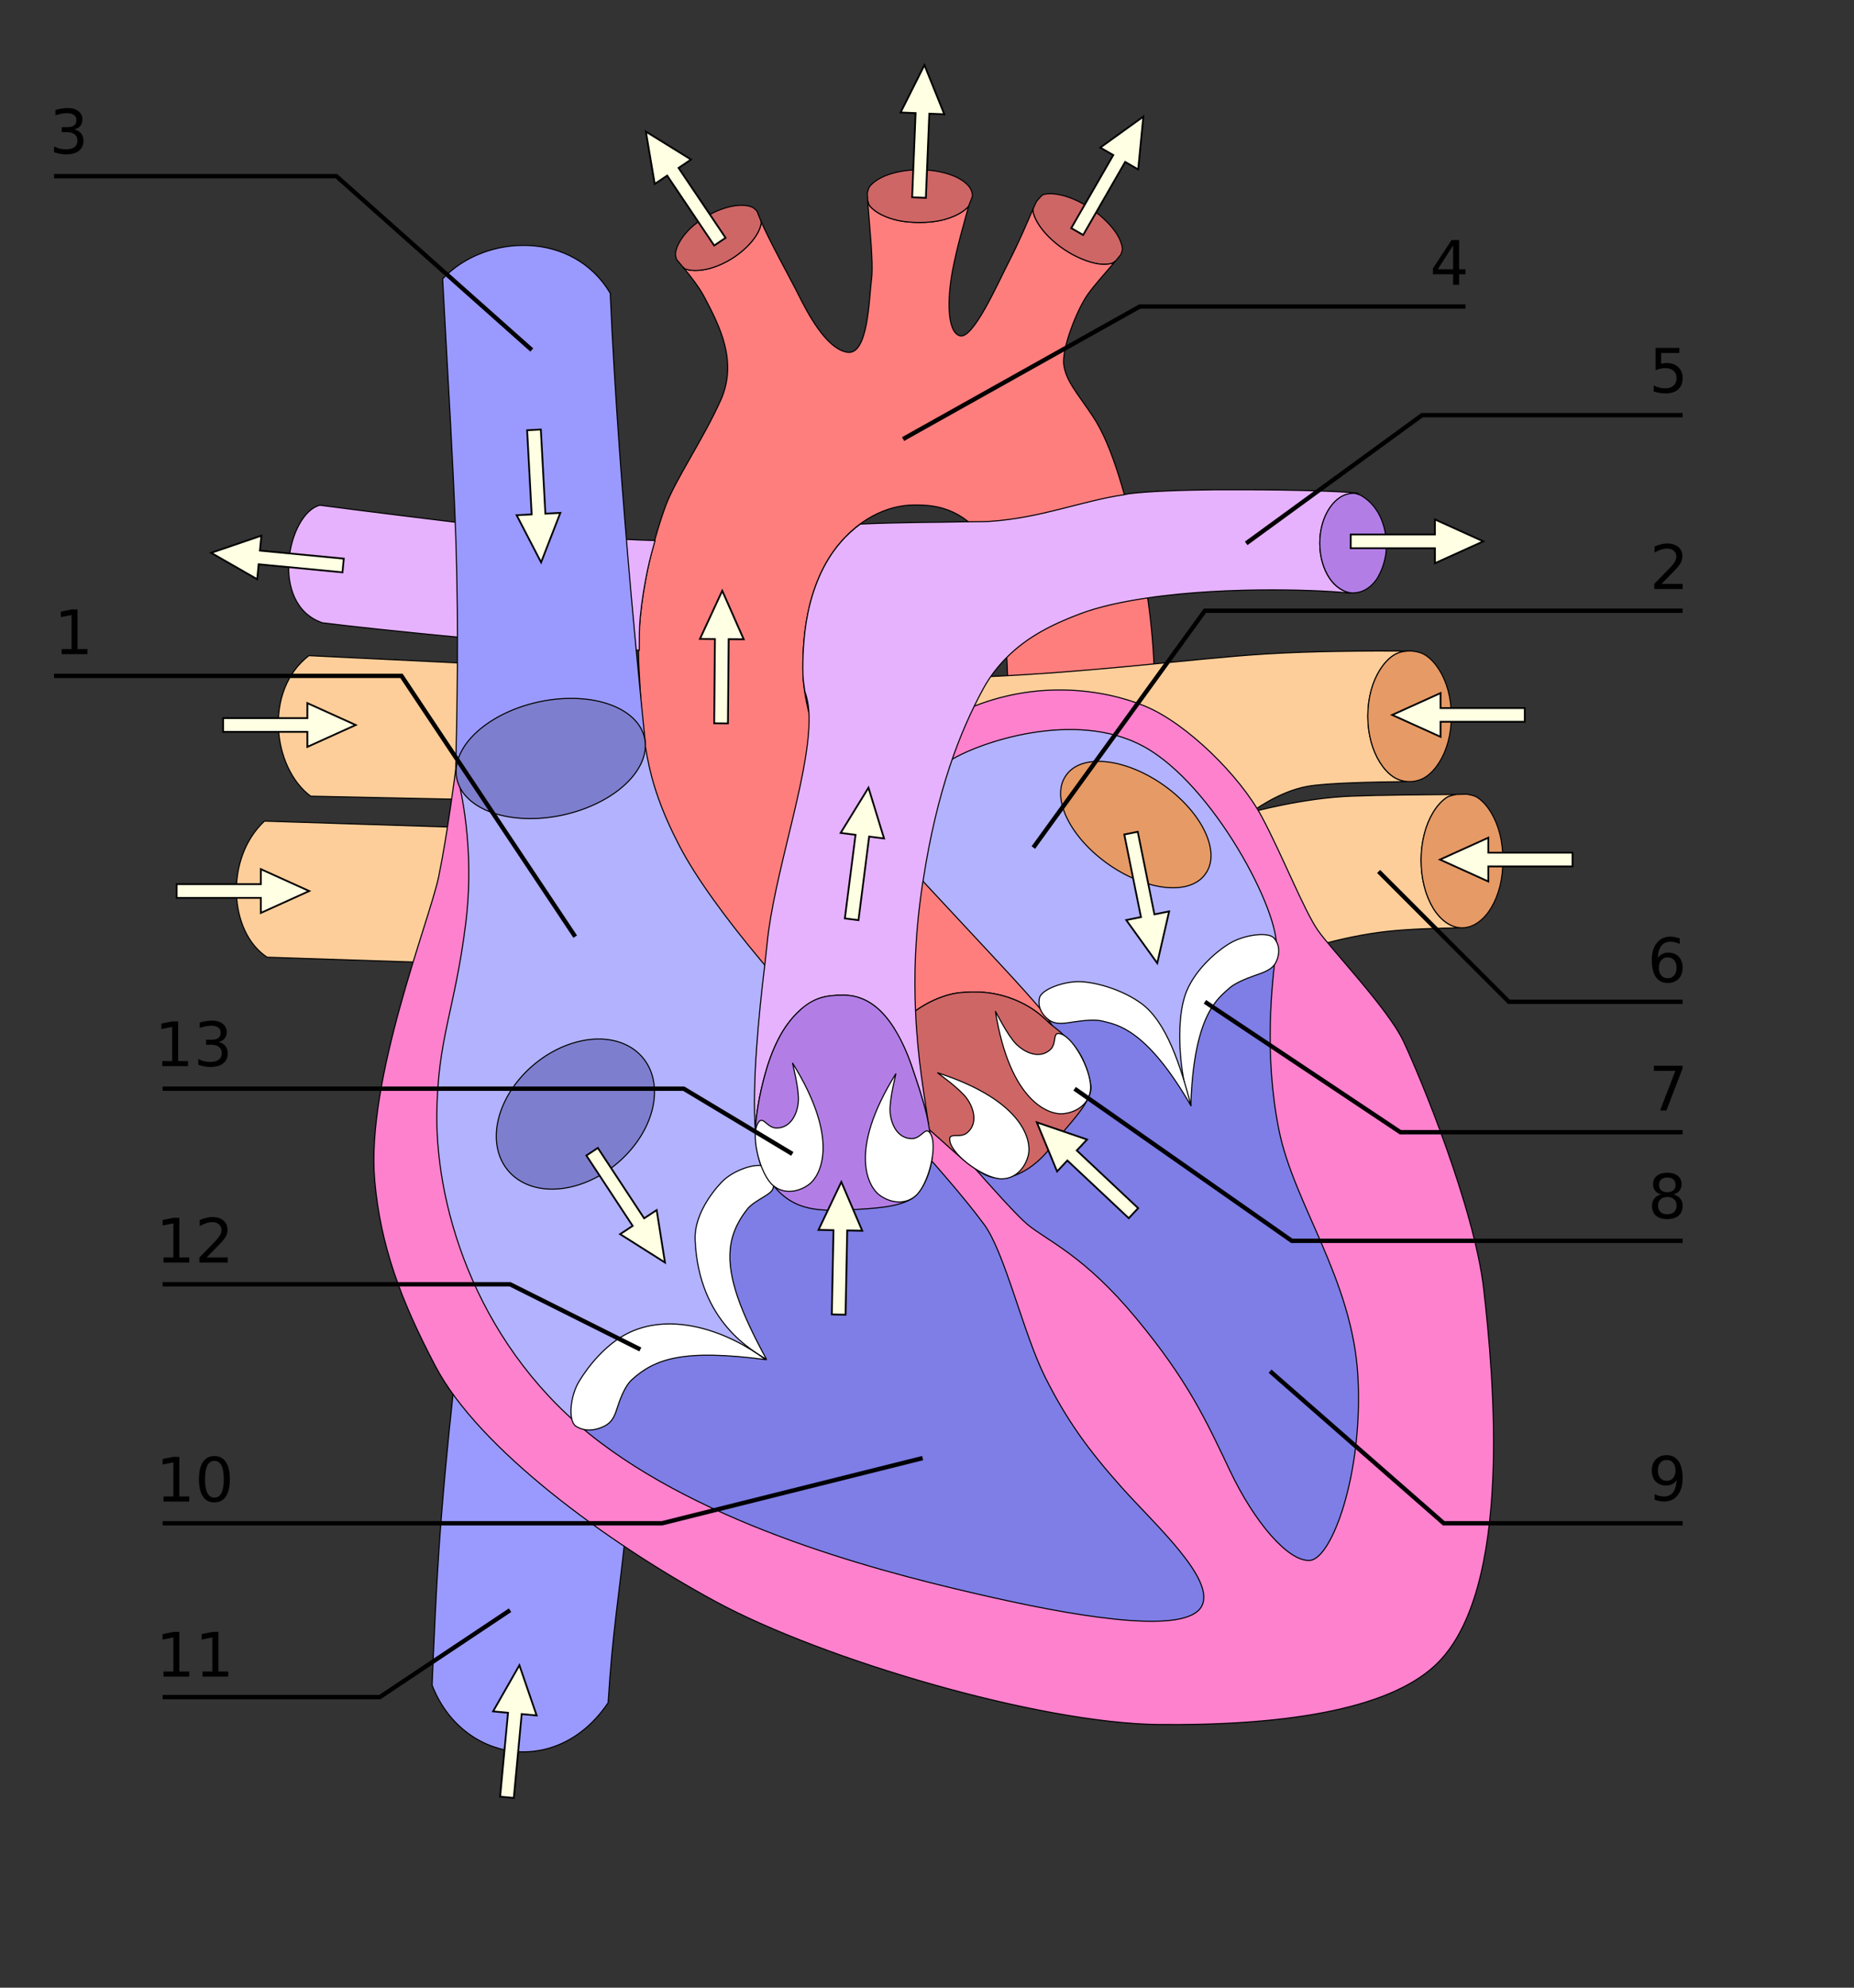 <?xml version="1.0" encoding="UTF-8" standalone="no"?>
<svg xmlns:svg="http://www.w3.org/2000/svg"
xmlns="http://www.w3.org/2000/svg" version="1.0"
width="140mm" height="150mm">

  <rect width="100%" height="100%" fill="#333333" stroke="none"/>

  <g
id="layer1">
 <g
  id="g16803">
 <g
 id="g16774">
<path
d="M 136.86,388.9 L 183.042,433.559 L 240.388,456.903 L 333.765,473.65 L 400.246,460.455 L 407.858,398.035 L 387.051,306.687 L 367.767,258.476 L 349.497,226.504 L 227.7,268.626 L 136.86,388.9 z "
style="fill:#7e7ee6;fill-rule:evenodd;stroke:#000000;stroke-width:0.31;stroke-linecap:butt;stroke-linejoin:miter;stroke-miterlimit:4"
id="path4829" />
<path
d="M 121.636,277.76 L 115.546,342.719 L 144.98,397.527 L 161.22,409.707 L 167.817,402.856 L 179.743,388.392 L 202.834,382.81 L 216.314,384.872 L 212.603,379.384 L 202.58,352.615 L 225.417,330.539 L 303.062,286.641 L 326.153,291.97 L 338.079,308.717 L 339.347,299.075 L 345.437,279.79 L 368.782,269.894 L 353.811,232.087 L 324.123,205.697 L 277.688,207.22 L 223.641,204.175 L 171.623,212.802 L 132.293,219.907 L 128.741,245.281 L 121.636,277.76 z "
style="fill:#b2b2fe;fill-rule:evenodd;stroke:#000000;stroke-width:0.31;stroke-linecap:butt;stroke-linejoin:miter;stroke-miterlimit:4"
id="path4831" />
<path
d="M 129.78,393.081 C 125.115,435.783 124.521,452.881 123.32,480.639 C 131.757,502.461 158.966,507.314 173.559,485.663 C 174.875,464.73 176.549,456.357 178.583,436.86 L 129.78,393.081 z "
style="fill:#9a9afe;fill-rule:evenodd;stroke:#000000;stroke-width:0.31;stroke-linecap:butt;stroke-linejoin:miter;stroke-miterlimit:4"
id="path1335" />
<path
d="M 294.874,59.518 C 294.881,59.7 294.739,59.82 294.765,60.01 C 294.915,61.118 295.381,62.294 296.131,63.563 C 296.882,64.832 297.931,66.166 299.193,67.445 C 300.454,68.723 301.938,69.97 303.621,71.107 C 305.304,72.245 306.994,73.147 308.651,73.841 C 310.308,74.534 311.949,75.039 313.407,75.262 C 314.864,75.485 316.149,75.427 317.234,75.153 C 317.726,75.028 317.992,74.673 318.382,74.442 C 318.982,73.739 319.374,73.201 319.912,72.583 C 320.108,71.975 320.394,71.404 320.295,70.67 C 320.145,69.561 319.679,68.331 318.928,67.062 C 318.178,65.793 317.128,64.514 315.867,63.235 C 314.605,61.956 313.122,60.71 311.439,59.572 C 309.755,58.435 308.012,57.478 306.354,56.784 C 304.697,56.091 303.111,55.64 301.653,55.417 C 300.195,55.195 298.911,55.198 297.826,55.472 C 297.514,55.551 297.388,55.843 297.115,55.964 C 296.64,56.627 295.955,57.081 295.585,57.932 C 295.416,58.319 295.058,59.092 294.874,59.518 z "
style="fill:#ce6666;fill-rule:evenodd;stroke:#000000;stroke-width:0.31;stroke-linecap:butt;stroke-linejoin:miter;stroke-miterlimit:4"
id="path1319" />
<path
d="M 247.64,57.112 C 247.953,62.77 249.379,74.791 248.733,79.636 C 248.016,85.018 247.836,101.541 241.736,100.465 C 235.635,99.388 230.237,88.784 227.904,84.119 C 225.572,79.454 219.467,68.524 217.135,62.962 C 217.132,63.2 217.28,63.369 217.244,63.618 C 217.086,64.696 216.609,65.874 215.877,67.062 C 215.146,68.249 214.143,69.46 212.925,70.615 C 211.707,71.771 210.279,72.913 208.661,73.895 C 207.043,74.878 205.383,75.644 203.795,76.192 C 202.208,76.739 200.704,77.02 199.313,77.121 C 197.922,77.222 196.679,77.096 195.65,76.738 C 195.335,76.629 195.21,76.345 194.939,76.192 C 197.33,79.065 199.645,82.073 201.171,84.993 C 205.298,92.888 210.678,103.117 205.654,114.241 C 200.63,125.365 192.765,136.859 190.074,144.036 C 187.382,151.213 181.289,170.783 182.365,190.34 C 183.442,209.898 183.603,221.54 194.01,241.456 C 203.379,259.387 228.313,288.337 247.913,306.621 C 250.312,302.47 253.321,297.104 255.895,293.501 C 256.792,292.245 257.974,291.004 259.339,289.838 C 260.705,288.672 262.283,287.563 263.931,286.613 C 265.58,285.662 267.324,284.872 269.07,284.262 C 270.817,283.652 272.55,283.258 274.209,283.114 C 276.272,282.934 278.779,282.814 281.535,283.114 C 284.291,283.414 287.297,284.13 290.336,285.464 C 291.856,286.132 293.415,286.949 294.929,287.979 C 296.442,289.009 297.9,290.235 299.357,291.697 C 300.029,292.371 300.673,293.27 301.325,294.048 C 300.082,292.14 298.844,290.24 297.334,288.307 C 289.676,278.506 238.702,226.577 235.831,219.042 C 232.961,211.506 229.341,200.219 229.162,192.145 C 228.982,184.07 229.554,166.634 239.932,154.642 C 248.006,145.312 256.798,144.036 260.925,144.036 C 265.051,144.036 273.131,144.022 279.949,152.455 C 286.767,160.888 287.658,192.477 287.658,196.245 C 287.658,200.013 301.467,205.609 309.361,205.429 C 317.256,205.25 328.777,204.872 329.315,196.081 C 329.854,187.289 327.844,167.748 324.614,155.188 C 321.384,142.629 317.816,127.634 311.876,118.724 C 307.57,112.265 304.339,108.847 303.621,104.182 C 302.903,99.517 307.404,88.261 310.455,83.955 C 312.273,81.387 315.295,78.059 318.382,74.442 C 317.992,74.673 317.726,75.028 317.234,75.153 C 316.149,75.427 314.864,75.485 313.407,75.262 C 311.949,75.039 310.308,74.534 308.651,73.841 C 306.994,73.147 305.304,72.245 303.621,71.107 C 301.938,69.97 300.454,68.723 299.193,67.445 C 297.931,66.166 296.882,64.832 296.131,63.563 C 295.381,62.294 294.915,61.118 294.765,60.01 C 294.739,59.82 294.881,59.7 294.874,59.518 C 293.099,63.629 290.803,69.079 287.876,74.77 C 284.647,81.05 277.649,97.019 273.881,95.763 C 270.113,94.507 270.423,84.657 271.858,77.121 C 273.229,69.925 275.232,63.396 276.505,58.588 C 276.439,58.675 276.469,58.776 276.396,58.861 C 275.627,59.763 274.491,60.585 273.116,61.267 C 271.741,61.949 270.123,62.525 268.305,62.907 C 266.487,63.288 264.498,63.454 262.401,63.454 C 260.304,63.454 258.259,63.288 256.442,62.907 C 254.624,62.525 253.006,61.949 251.631,61.267 C 250.256,60.585 249.12,59.763 248.351,58.861 C 247.885,58.315 247.835,57.715 247.64,57.112 z "
style="fill:#fe7e7e;fill-rule:evenodd;stroke:#000000;stroke-width:0.31;stroke-linecap:butt;stroke-linejoin:miter;stroke-miterlimit:4"
id="path1328" />
<path
d="M 135.108,189.284 L 88.166,187 C 75.14,197.065 77.847,219.056 88.673,227.091 L 131.08,227.979 L 129.888,225.106 L 135.108,189.284 z M 130.795,235.972 L 75.479,234.196 C 64.06,244.853 65.329,265.914 76.24,273.019 L 122.167,274.541 L 130.795,235.972 z M 401.697,185.694 C 390.602,185.641 375.295,185.68 361.461,186.514 C 340.4,187.782 308.401,192.332 272.624,193.347 L 273.17,204.773 L 300.487,201.785 L 338.41,216.474 L 360.777,244.245 L 368.294,272.016 C 368.294,272.016 381.981,267.197 395.684,265.674 C 402.252,264.945 410.457,264.718 417.278,264.636 C 415.667,264.636 414.137,264.081 412.74,263.105 C 411.344,262.129 410.079,260.75 409.023,259.005 C 407.967,257.259 407.099,255.189 406.508,252.882 C 405.917,250.575 405.579,247.999 405.579,245.337 C 405.579,242.676 405.917,240.155 406.508,237.848 C 407.099,235.541 407.967,233.47 409.023,231.725 C 410.079,229.98 411.344,228.546 412.74,227.57 C 413.666,226.923 414.718,226.819 415.747,226.586 C 404.771,226.705 394.64,226.756 385.789,227.078 C 371.833,227.585 357.142,231.67 357.142,231.67 C 357.142,231.67 364.732,225.812 373.105,224.29 C 378.56,223.298 391.645,223.044 401.916,222.923 C 400.416,222.845 398.962,222.429 397.652,221.556 C 396.225,220.606 394.959,219.21 393.88,217.511 C 392.8,215.812 391.914,213.798 391.31,211.552 C 390.706,209.306 390.381,206.872 390.381,204.281 C 390.381,201.69 390.706,199.202 391.31,196.955 C 391.914,194.709 392.8,192.696 393.88,190.996 C 394.959,189.297 396.225,187.902 397.652,186.951 C 398.891,186.125 400.286,185.812 401.697,185.694 z "
style="fill:#fece9a;fill-rule:evenodd;stroke:#000000;stroke-width:0.31;stroke-linecap:butt;stroke-linejoin:miter;stroke-miterlimit:4"
id="path3106" />
<path
d="M 276.246,202.159 C 295.534,193.865 314.779,196.448 326.811,201.416 C 338.714,206.33 353.857,221.297 360.095,232.917 C 365.824,243.59 372.242,259.824 376.164,265.407 C 380.086,270.989 396.166,287.759 400.524,296.952 C 405.026,306.449 420.802,344.268 423.477,367.892 C 426.155,391.547 432.185,453.779 409.658,474.937 C 395.728,488.022 364.898,492.241 330.497,491.866 C 296.603,491.492 235.007,473.465 204.126,456.729 C 173.049,439.887 136.597,413.085 124.309,389.741 C 114.401,370.92 108.6,355.356 106.943,336.708 C 104.405,307.899 122.608,262.515 125.179,250.117 C 127.75,237.72 130.034,219.631 130.034,219.631 C 130.034,219.631 136.02,238.735 132.9,263.53 C 129.78,288.324 124.875,296.173 124.671,317.931 C 124.417,345.272 136.539,385.106 171.14,411.283 C 205.254,437.093 255.957,449.49 283.548,455.689 C 311.139,461.888 338.551,465.864 342.894,458.251 C 347.238,450.639 329.542,434.784 320.087,424.188 C 310.632,413.592 304.433,405.085 298.234,392.687 C 292.036,380.29 286.843,357.397 280.907,349.296 C 275.216,341.529 265.532,330.7 265.532,330.7 L 263.611,316.351 C 263.611,316.351 287.613,344.63 293.305,349.296 C 299.122,354.067 309.363,358.023 324.298,376.038 C 339.108,393.904 344.193,405.085 351.044,419.512 C 357.942,434.039 367.689,445.564 373.887,445.057 C 380.086,444.549 389.046,420.488 387.554,392.687 C 386.06,364.874 369.27,343.559 365,322.245 C 360.719,300.88 362.97,280.857 364.238,270.743 C 365.538,260.38 346.304,223.809 326.431,212.925 C 306.892,202.225 279.068,211.792 270.843,217.108 L 276.246,202.159 z "
style="fill:#fe81ce;fill-rule:evenodd;stroke:#000000;stroke-width:0.31;stroke-linecap:butt;stroke-linejoin:miter;stroke-miterlimit:4"
id="path1372" />
<path
d="M 303.228,294.936 C 302.576,294.158 300.029,292.371 299.357,291.697 C 297.9,290.235 296.442,289.009 294.929,287.979 C 293.415,286.949 291.856,286.132 290.336,285.464 C 287.297,284.13 284.291,283.414 281.535,283.114 C 278.779,282.814 276.272,282.934 274.209,283.114 C 272.55,283.258 270.817,283.652 269.07,284.262 C 267.324,284.872 265.58,285.662 263.931,286.613 C 262.283,287.563 260.705,288.672 259.339,289.838 C 257.974,291.004 256.792,292.245 255.895,293.501 C 253.321,297.104 250.312,302.47 247.913,306.621 C 250.083,308.645 252.471,311.137 254.474,312.854 C 274.569,330.078 273.24,330.048 279.949,334.393 C 287.139,339.049 295.7,332.891 300.043,327.012 C 304.4,321.113 312.109,314.261 311.308,309.489 C 309.719,300.026 304.973,296.513 303.228,294.936 z "
style="fill:#ce6666;fill-rule:evenodd;stroke:#000000;stroke-width:0.31;stroke-linecap:butt;stroke-linejoin:miter;stroke-miterlimit:4"
id="path1333" />
<path
d="M 346.636,139.689 C 336.649,139.796 327.405,140.161 322.09,140.837 C 321.648,140.893 321.217,141.046 320.778,141.11 C 308.545,142.909 297.206,147.73 282.51,148.709 C 280.774,148.825 277.945,148.774 276.004,148.819 C 267.463,149.015 257.671,148.935 245.553,149.475 C 243.684,150.852 241.781,152.52 239.922,154.668 C 238.625,156.167 237.487,157.73 236.478,159.37 C 235.47,161.01 234.609,162.676 233.854,164.399 C 232.344,167.847 231.283,171.407 230.574,174.841 C 229.865,178.275 229.507,181.615 229.317,184.572 C 229.126,187.53 229.108,190.153 229.153,192.171 C 229.187,193.732 229.438,195.451 229.699,197.201 C 230.313,198.869 230.712,200.766 230.847,202.941 C 231.8,218.223 222.279,244.712 219.367,265.428 C 219.057,267.633 218.653,272.114 218.273,275.213 C 216.552,289.271 214.594,309.156 215.595,322.939 C 215.595,322.255 215.591,321.546 215.649,320.862 C 216.113,315.425 217.285,310.064 218.656,305.336 C 219.344,302.963 220.093,300.903 220.898,299.049 C 221.702,297.195 222.539,295.542 223.412,294.129 C 225.159,291.303 226.982,289.319 228.715,287.787 C 228.722,287.782 228.763,287.738 228.77,287.733 C 228.798,287.714 228.853,287.69 228.879,287.678 C 228.917,287.664 229.006,287.637 229.043,287.623 C 229.053,287.613 229.088,287.579 229.098,287.569 C 229.117,287.561 229.189,287.524 229.207,287.514 C 230.828,286.177 232.471,285.157 234.237,284.616 C 236.174,284.024 238.222,283.851 240.633,283.851 C 241.838,283.851 243.271,283.967 244.843,284.452 C 246.415,284.938 248.174,285.782 249.927,287.186 C 251.679,288.589 253.429,290.555 255.175,293.309 C 255.277,293.469 255.4,293.759 255.503,293.965 C 255.508,293.97 255.552,294.015 255.558,294.02 C 255.551,294.03 255.564,294.065 255.558,294.074 C 257.176,296.735 258.762,299.923 260.205,304.133 C 261.759,308.669 263.286,313.271 264.414,317.801 C 264.663,318.799 264.843,319.768 265.015,320.753 C 263.839,312.508 261.887,302.136 261.298,288.498 C 260.868,278.542 261.057,267.101 263.266,252.252 C 263.316,251.915 263.379,251.658 263.43,251.323 C 267.408,225.288 274.052,208.461 280.651,196.381 C 282.514,192.97 284.716,190.183 287.102,187.743 C 293.22,181.487 300.725,177.936 308.149,175.114 C 313.617,173.036 320.283,171.628 327.283,170.577 C 351.173,166.99 379.824,168.417 385.397,169.21 C 384.879,169.032 383.425,168.551 382.554,168.007 C 381.4,167.288 380.365,166.287 379.492,165.001 C 378.62,163.715 377.903,162.163 377.415,160.463 C 376.927,158.763 376.65,156.903 376.65,154.942 C 376.65,152.981 376.927,151.12 377.415,149.42 C 377.903,147.72 378.62,146.168 379.492,144.882 C 380.365,143.597 381.4,142.54 382.554,141.821 C 383.707,141.102 384.995,140.728 386.326,140.728 C 386.899,140.728 387.436,140.917 387.966,141.11 C 387.752,140.943 387.572,140.732 387.31,140.618 C 382.235,140.111 369.438,139.721 356.149,139.689 C 353.657,139.683 351.138,139.67 348.659,139.689 C 347.988,139.694 347.302,139.682 346.636,139.689 z M 91.223,144.117 C 82.212,146.502 76.63,172.342 91.988,177.629 C 107.72,179.659 155.952,184.307 171.149,185.228 C 174.244,185.416 178.399,185.408 182.465,185.447 C 182.476,182.232 182.434,178.982 182.739,175.88 C 183.201,171.183 183.953,166.658 184.816,162.541 C 185.473,159.406 186.228,156.777 186.948,154.176 C 173.319,153.801 158.463,152.445 144.47,150.732 C 119.603,147.687 104.89,145.893 91.441,144.117 C 91.423,144.117 91.35,144.118 91.332,144.117 C 91.297,144.126 91.258,144.108 91.223,144.117 z "
style="fill:#e6b2fe;fill-rule:evenodd;stroke:#000000;stroke-width:0.31;stroke-linecap:butt;stroke-linejoin:miter;stroke-miterlimit:4"
id="path8381" />
<path
d="M 150.876,70.014 C 141.778,69.607 132.462,73.035 126.329,79.526 C 129.67,142.666 131.527,159.911 130.047,219.752 C 130.611,221.352 134.055,219.799 135.787,217.402 C 137.52,215.005 139.801,212.773 142.512,210.841 C 145.222,208.91 148.378,207.322 151.86,206.14 C 155.342,204.958 158.812,204.343 162.138,204.226 C 165.464,204.109 168.652,204.473 171.486,205.32 C 174.32,206.167 176.807,207.491 178.812,209.201 C 179.814,210.057 183.834,211.416 184.235,212.459 C 184.002,209.718 176.654,141.374 174.165,83.627 C 168.857,74.703 159.974,70.421 150.876,70.014 z "
style="fill:#9a9afe;fill-rule:evenodd;stroke:#000000;stroke-width:0.31;stroke-linecap:butt;stroke-linejoin:miter;stroke-miterlimit:4"
id="path2214" />
<path
d="M 216.041,60.228 C 215.567,59.751 215.119,59.22 214.401,58.971 C 213.372,58.613 212.129,58.487 210.738,58.588 C 209.347,58.689 207.788,59.024 206.201,59.572 C 204.614,60.12 203.008,60.886 201.39,61.868 C 199.772,62.851 198.289,63.938 197.071,65.094 C 195.853,66.249 194.905,67.46 194.174,68.647 C 193.442,69.835 192.965,71.013 192.807,72.091 C 192.7,72.824 192.944,73.432 193.135,74.059 C 193.734,74.746 194.34,75.471 194.939,76.192 C 195.21,76.345 195.335,76.629 195.65,76.738 C 196.679,77.096 197.922,77.222 199.313,77.121 C 200.704,77.02 202.208,76.739 203.795,76.192 C 205.383,75.644 207.043,74.878 208.661,73.895 C 210.279,72.913 211.707,71.771 212.925,70.615 C 214.143,69.46 215.146,68.249 215.877,67.062 C 216.609,65.874 217.086,64.696 217.244,63.618 C 217.28,63.369 217.132,63.2 217.135,62.962 C 216.777,62.108 216.391,61.14 216.041,60.228 z "
style="fill:#ce6666;fill-rule:evenodd;stroke:#000000;stroke-width:0.31;stroke-linecap:butt;stroke-linejoin:miter;stroke-miterlimit:4"
id="path1326" />
<path
d="M 277.544,55.964 C 277.544,54.924 277.165,53.913 276.396,53.012 C 275.627,52.11 274.491,51.288 273.116,50.606 C 271.741,49.924 270.123,49.403 268.305,49.021 C 266.487,48.64 264.498,48.42 262.401,48.42 C 260.304,48.42 258.259,48.64 256.442,49.021 C 254.624,49.403 253.006,49.924 251.631,50.606 C 250.256,51.288 249.12,52.11 248.351,53.012 C 247.796,53.662 247.697,54.416 247.531,55.144 C 247.536,55.528 247.612,56.599 247.64,57.112 C 247.835,57.715 247.885,58.315 248.351,58.861 C 249.12,59.763 250.256,60.585 251.631,61.267 C 253.006,61.949 254.624,62.525 256.442,62.907 C 258.259,63.288 260.304,63.454 262.401,63.454 C 264.498,63.454 266.487,63.288 268.305,62.907 C 270.123,62.525 271.741,61.949 273.116,61.267 C 274.491,60.585 275.627,59.763 276.396,58.861 C 276.469,58.776 277.511,56.039 277.544,55.964 z "
style="fill:#ce6666;fill-rule:evenodd;stroke:#000000;stroke-width:0.31;stroke-linecap:butt;stroke-linejoin:miter;stroke-miterlimit:4"
id="path3951" />
<path
d="M 264.423,317.774 C 263.295,313.244 261.768,308.642 260.214,304.107 C 258.66,299.571 256.931,296.036 255.184,293.282 C 253.438,290.529 251.689,288.563 249.936,287.159 C 248.184,285.756 246.424,284.911 244.852,284.426 C 243.28,283.94 241.848,283.824 240.642,283.824 C 238.232,283.824 236.183,283.997 234.246,284.59 C 232.309,285.182 230.493,286.198 228.725,287.761 C 226.992,289.292 225.168,291.276 223.422,294.102 C 222.548,295.515 221.711,297.169 220.907,299.022 C 220.102,300.876 219.353,302.936 218.665,305.309 C 217.295,310.038 216.123,315.399 215.659,320.835 C 215.575,321.821 215.64,322.8 215.604,323.787 C 215.961,328.07 216.608,331.735 217.845,333.901 C 223.935,344.558 231.05,345.569 241.189,345.108 C 249.563,344.728 256.671,344.302 260.446,341.748 C 262.636,340.266 265.429,335.755 266.063,329.856 C 266.335,327.327 264.735,319.025 264.423,317.774 z "
style="fill:#b27ee6;fill-rule:evenodd;stroke:#000000;stroke-width:0.31;stroke-linecap:butt;stroke-linejoin:miter;stroke-miterlimit:4"
id="path3057" />
<path
d="M 388.303,141.248 C 387.644,141.038 387.037,140.701 386.335,140.701 C 385.005,140.701 383.717,141.075 382.563,141.794 C 381.41,142.514 380.374,143.57 379.502,144.856 C 378.629,146.142 377.912,147.694 377.424,149.393 C 376.936,151.093 376.659,152.954 376.659,154.915 C 376.659,156.876 376.936,158.737 377.424,160.436 C 377.912,162.136 378.629,163.688 379.502,164.974 C 380.374,166.26 381.41,167.261 382.563,167.981 C 383.701,168.691 384.969,169.118 386.281,169.129 C 386.359,169.13 386.421,169.076 386.499,169.074 C 387.765,169.041 388.951,168.668 390.053,167.981 C 391.144,167.3 392.108,166.329 392.95,165.138 C 393.171,164.798 393.357,164.415 393.552,164.045 C 393.984,163.298 394.323,162.452 394.645,161.585 C 395.062,160.278 395.437,158.93 395.574,157.484 C 396.165,151.252 393.947,144.376 388.303,141.248 z "
style="fill:#b27ee6;fill-rule:evenodd;stroke:#000000;stroke-width:0.31;stroke-linecap:butt;stroke-linejoin:miter;stroke-miterlimit:4"
id="path3062" />
<path
d="M 117.025 180.206 A 14.333 10.53 0 1 1  88.359,180.206 A 14.333 10.53 0 1 1  117.025 180.206 z"
transform="matrix(1.342,-1.122,1.122,1.342,-175.783,191.145)"
style="fill:#7e7ece;fill-rule:nonzero;stroke:#000000;stroke-width:0.177;stroke-linecap:square;stroke-linejoin:miter;stroke-miterlimit:4;stroke-dashoffset:0"
id="path2210" />
<path
d="M 208.712 133.212 A 13.917 7.8 0 1 1  180.879,133.212 A 13.917 7.8 0 1 1  208.712 133.212 z"
transform="matrix(1.429,1.009,-1.009,1.429,180.208,-151.724)"
style="fill:#e69a66;fill-rule:nonzero;stroke:#000000;stroke-width:0.177;stroke-linecap:square;stroke-linejoin:miter;stroke-miterlimit:4;stroke-dashoffset:0"
id="path2212" />
<path
d="M 415.747,226.586 C 414.718,226.819 413.666,226.923 412.74,227.57 C 411.344,228.546 410.079,229.98 409.023,231.725 C 407.967,233.47 407.099,235.541 406.508,237.848 C 405.917,240.155 405.579,242.676 405.579,245.337 C 405.579,247.999 405.917,250.575 406.508,252.882 C 407.099,255.189 407.967,257.259 409.023,259.005 C 410.079,260.75 411.344,262.129 412.74,263.105 C 414.137,264.081 415.667,264.636 417.278,264.636 C 417.295,264.635 417.315,264.636 417.333,264.636 C 418.924,264.624 420.434,264.071 421.815,263.105 C 423.212,262.129 424.477,260.75 425.533,259.005 C 426.589,257.259 427.457,255.189 428.048,252.882 C 428.639,250.575 428.922,247.999 428.922,245.337 C 428.922,242.676 428.639,240.155 428.048,237.848 C 427.457,235.541 426.589,233.47 425.533,231.725 C 424.477,229.98 423.212,228.546 421.815,227.57 C 420.839,226.887 419.735,226.752 418.645,226.531 C 417.701,226.541 416.809,226.574 415.747,226.586 z "
style="fill:#e69a66;fill-rule:evenodd;stroke:#000000;stroke-width:0.31;stroke-linecap:butt;stroke-linejoin:miter;stroke-miterlimit:4"
id="path4871" />
<path
d="M 401.697,185.694 C 400.286,185.812 398.891,186.125 397.652,186.951 C 396.225,187.902 394.959,189.297 393.88,190.996 C 392.8,192.696 391.914,194.709 391.31,196.955 C 390.706,199.202 390.381,201.69 390.381,204.281 C 390.381,206.872 390.706,209.306 391.31,211.552 C 391.914,213.798 392.8,215.812 393.88,217.511 C 394.959,219.21 396.225,220.606 397.652,221.556 C 398.962,222.429 400.416,222.845 401.916,222.923 C 402.289,222.919 402.378,222.927 402.736,222.923 C 404.216,222.836 405.65,222.419 406.945,221.556 C 408.372,220.606 409.638,219.21 410.718,217.511 C 411.797,215.812 412.683,213.798 413.287,211.552 C 413.891,209.306 414.216,206.872 414.216,204.281 C 414.216,201.69 413.891,199.202 413.287,196.955 C 412.683,194.709 411.797,192.696 410.718,190.996 C 409.638,189.297 408.372,187.902 406.945,186.951 C 405.721,186.135 404.347,185.82 402.955,185.694 C 402.426,185.69 402.267,185.696 401.697,185.694 z "
style="fill:#e69a66;fill-rule:evenodd;stroke:#000000;stroke-width:0.31;stroke-linecap:butt;stroke-linejoin:miter;stroke-miterlimit:4"
id="path3986" />
<path
d="M 339.879,314.781 C 340.767,289.153 347.745,284.691 350.79,281.9 C 352.312,280.504 355.294,279.236 357.895,278.316 C 360.496,277.396 363.163,276.653 364.238,274.288 C 365.327,271.892 365.222,269.468 363.604,267.563 C 362.041,265.722 355.132,266.538 350.885,269.118 C 346.834,271.578 341.27,276.581 338.737,282.534 C 334.716,291.986 337.468,310.721 339.879,314.781 z "
style="fill:#ffffff;fill-rule:evenodd;stroke:#000000;stroke-width:0.31;stroke-linecap:butt;stroke-linejoin:miter;stroke-miterlimit:4"
id="path4878" />
<path
d="M 339.956,315.485 C 327.142,293.273 318.717,292.291 314.718,291.256 C 312.719,290.738 309.491,291.018 306.763,291.426 C 304.034,291.835 301.33,292.431 299.271,290.847 C 297.184,289.243 296.14,287.054 296.674,284.612 C 297.191,282.253 303.674,279.73 308.634,280.014 C 313.366,280.285 320.411,282.375 325.659,286.158 C 332.937,291.406 336.949,304.04 339.956,315.485 z "
style="fill:#ffffff;fill-rule:evenodd;stroke:#000000;stroke-width:0.31;stroke-linecap:butt;stroke-linejoin:miter;stroke-miterlimit:4"
id="path5753" />
<path
d="M 218.78,387.76 C 211.291,374.021 207.694,364.406 208.394,356.398 C 208.872,350.925 211.567,347.077 213.235,344.929 C 215.222,342.371 219.726,340.982 220.544,339.184 C 221.198,337.749 220.292,334.272 218.29,332.834 C 216.354,331.444 209.369,333.588 205.976,337.15 C 202.739,340.548 198.123,346.981 198.389,353.567 C 199.348,377.299 215.242,385.45 218.78,387.76 z "
style="fill:#ffffff;fill-rule:evenodd;stroke:#000000;stroke-width:0.31;stroke-linecap:butt;stroke-linejoin:miter;stroke-miterlimit:4"
id="path5755" />
<path
d="M 218.439,387.773 C 195.179,384.745 187.029,387.442 180.319,393.52 C 178.663,395.021 177.293,398.124 176.414,400.8 C 175.535,403.476 174.995,405.569 172.314,406.853 C 169.598,408.154 166.761,408.267 164.415,406.825 C 162.148,405.431 162.582,398.469 165.275,394.002 C 167.843,389.742 172.964,383.194 179.647,380.049 C 192.222,374.131 208.062,379.898 218.439,387.773 z "
style="fill:#ffffff;fill-rule:evenodd;stroke:#000000;stroke-width:0.31;stroke-linecap:butt;stroke-linejoin:miter;stroke-miterlimit:4"
id="path5757" />
<path
d="M 226.202,303.214 C 240.158,325.671 233.814,335.566 231.023,337.723 C 228.232,339.88 223.902,340.887 220.62,338.104 C 216.962,335.002 214.292,324.367 216.179,320.596 C 217.65,317.657 218.717,321.738 221.635,321.738 C 225.695,321.738 227.598,317.678 227.851,314.125 C 228.105,310.573 226.075,302.961 226.202,303.214 z "
style="fill:#ffffff;fill-rule:evenodd;stroke:#000000;stroke-width:0.31;stroke-linecap:butt;stroke-linejoin:round;stroke-miterlimit:4"
id="path1327" />
<path
d="M 255.68,306.238 C 241.724,328.694 248.068,338.59 250.859,340.747 C 253.65,342.904 257.98,343.911 261.263,341.128 C 264.921,338.026 267.591,327.391 265.703,323.619 C 264.232,320.68 263.166,324.761 260.248,324.761 C 256.188,324.761 254.285,320.701 254.031,317.149 C 253.777,313.597 255.807,305.984 255.68,306.238 z "
style="fill:#ffffff;fill-rule:evenodd;stroke:#000000;stroke-width:0.31;stroke-linecap:butt;stroke-linejoin:round;stroke-miterlimit:4"
id="path3077" />
<path
d="M 267.59,305.974 C 292.743,314.124 294.282,325.777 293.542,329.226 C 292.801,332.674 290.143,336.238 285.84,336.23 C 281.044,336.221 272.141,329.819 271.15,325.72 C 270.377,322.525 273.825,324.955 276.054,323.072 C 279.156,320.452 277.99,316.123 275.891,313.245 C 273.793,310.367 267.33,305.862 267.59,305.974 z "
style="fill:#ffffff;fill-rule:evenodd;stroke:#000000;stroke-width:0.31;stroke-linecap:butt;stroke-linejoin:round;stroke-miterlimit:4"
id="path3079" />
<path
d="M 284.092,288.464 C 288.293,314.568 299.572,317.875 303.094,317.671 C 306.615,317.468 310.544,315.387 311.195,311.133 C 311.921,306.392 306.959,296.614 303.06,295.006 C 300.021,293.753 301.894,297.533 299.692,299.447 C 296.628,302.111 292.528,300.295 290.006,297.781 C 287.484,295.266 284.021,288.189 284.092,288.464 z "
style="fill:#ffffff;fill-rule:evenodd;stroke:#000000;stroke-width:0.31;stroke-linecap:butt;stroke-linejoin:round;stroke-miterlimit:4"
id="path3081" />
<path
d="M 415.119 127.845 A 15.665 9.428 0 1 1  383.789,127.845 A 15.665 9.428 0 1 1  415.119 127.845 z"
transform="matrix(1.709,-0.374,0.374,1.709,-573.304,147.245)"
style="fill:#7e7ece;fill-rule:nonzero;stroke:#000000;stroke-width:0.177;stroke-linecap:square;stroke-linejoin:round;stroke-miterlimit:4;stroke-dashoffset:0"
id="path12788" />
 </g>
 <g
 transform="matrix(1.749,0,0,1.749,-635.282,-17.926)"
 id="g14608">
<path
d="M 413.381,124.912 L 413.381,127.358 L 399.638,127.358 L 399.638,129.6 L 413.381,129.6 L 413.381,132.049 L 421.271,128.481 L 413.381,124.912 z "
style="fill:#ffffe3;fill-rule:nonzero;stroke:#000000;stroke-width:0.29;stroke-linecap:square;stroke-linejoin:miter;stroke-miterlimit:4;stroke-dashoffset:0"
id="path14574" />
<path
d="M 405.791,151.988 L 405.791,154.434 L 392.048,154.434 L 392.048,156.676 L 405.791,156.676 L 405.791,159.126 L 413.681,155.557 L 405.791,151.988 z "
style="fill:#ffffe3;fill-rule:nonzero;stroke:#000000;stroke-width:0.29;stroke-linecap:square;stroke-linejoin:miter;stroke-miterlimit:4;stroke-dashoffset:0"
id="path14576" />
<path
d="M 598.294,123.271 L 598.294,125.717 L 612.037,125.717 L 612.037,127.959 L 598.294,127.959 L 598.294,130.408 L 590.404,126.84 L 598.294,123.271 z "
style="fill:#ffffe3;fill-rule:nonzero;stroke:#000000;stroke-width:0.29;stroke-linecap:square;stroke-linejoin:miter;stroke-miterlimit:4;stroke-dashoffset:0"
id="path14578" />
<path
d="M 606.089,146.86 L 606.089,149.306 L 619.832,149.306 L 619.832,151.548 L 606.089,151.548 L 606.089,153.998 L 598.199,150.429 L 606.089,146.86 z "
style="fill:#ffffe3;fill-rule:nonzero;stroke:#000000;stroke-width:0.29;stroke-linecap:square;stroke-linejoin:miter;stroke-miterlimit:4;stroke-dashoffset:0"
id="path14580" />
<path
d="M 597.378,94.963 L 597.378,97.41 L 583.635,97.41 L 583.635,99.651 L 597.378,99.651 L 597.378,102.101 L 605.268,98.532 L 597.378,94.963 z "
style="fill:#ffffe3;fill-rule:nonzero;stroke:#000000;stroke-width:0.29;stroke-linecap:square;stroke-linejoin:miter;stroke-miterlimit:4;stroke-dashoffset:0"
id="path14582" />
<path
d="M 405.878,97.604 L 405.644,100.04 L 419.324,101.35 L 419.111,103.582 L 405.431,102.271 L 405.197,104.71 L 397.683,100.405 L 405.878,97.604 z "
style="fill:#ffffe3;fill-rule:nonzero;stroke:#000000;stroke-width:0.29;stroke-linecap:square;stroke-linejoin:miter;stroke-miterlimit:4;stroke-dashoffset:0"
id="path14584" />
<path
d="M 443.688,289.333 L 446.123,289.562 L 444.836,303.244 L 447.068,303.454 L 448.355,289.772 L 450.794,290.001 L 447.98,281.811 L 443.688,289.333 z "
style="fill:#ffffe3;fill-rule:nonzero;stroke:#000000;stroke-width:0.29;stroke-linecap:square;stroke-linejoin:miter;stroke-miterlimit:4;stroke-dashoffset:0"
id="path14586" />
<path
d="M 496.789,210.816 L 499.235,210.864 L 498.961,224.604 L 501.203,224.649 L 501.476,210.909 L 503.926,210.958 L 500.515,202.998 L 496.789,210.816 z "
style="fill:#ffffe3;fill-rule:nonzero;stroke:#000000;stroke-width:0.29;stroke-linecap:square;stroke-linejoin:miter;stroke-miterlimit:4;stroke-dashoffset:0"
id="path14588" />
<path
d="M 535.722,201.283 L 537.397,199.499 L 547.414,208.907 L 548.949,207.273 L 538.932,197.865 L 540.609,196.08 L 532.414,193.28 L 535.722,201.283 z "
style="fill:#ffffe3;fill-rule:nonzero;stroke:#000000;stroke-width:0.29;stroke-linecap:square;stroke-linejoin:miter;stroke-miterlimit:4;stroke-dashoffset:0"
id="path14590" />
<path
d="M 554.003,158.878 L 551.605,159.363 L 548.885,145.892 L 546.687,146.336 L 549.407,159.806 L 547.006,160.291 L 552.066,167.319 L 554.003,158.878 z "
style="fill:#ffffe3;fill-rule:nonzero;stroke:#000000;stroke-width:0.29;stroke-linecap:square;stroke-linejoin:miter;stroke-miterlimit:4;stroke-dashoffset:0"
id="path14592" />
<path
d="M 470.38,207.585 L 468.337,208.93 L 460.781,197.451 L 458.909,198.684 L 466.464,210.163 L 464.418,211.51 L 471.737,216.138 L 470.38,207.585 z "
style="fill:#ffffe3;fill-rule:nonzero;stroke:#000000;stroke-width:0.29;stroke-linecap:square;stroke-linejoin:miter;stroke-miterlimit:4;stroke-dashoffset:0"
id="path14594" />
<path
d="M 454.662,93.885 L 452.219,94.017 L 451.481,80.294 L 449.242,80.414 L 449.981,94.137 L 447.534,94.269 L 451.522,101.956 L 454.662,93.885 z "
style="fill:#ffffe3;fill-rule:nonzero;stroke:#000000;stroke-width:0.29;stroke-linecap:square;stroke-linejoin:miter;stroke-miterlimit:4;stroke-dashoffset:0"
id="path14596" />
<path
d="M 500.403,146.08 L 502.83,146.39 L 501.089,160.022 L 503.312,160.306 L 505.053,146.674 L 507.484,146.984 L 504.943,138.705 L 500.403,146.08 z "
style="fill:#ffffe3;fill-rule:nonzero;stroke:#000000;stroke-width:0.29;stroke-linecap:square;stroke-linejoin:miter;stroke-miterlimit:4;stroke-dashoffset:0"
id="path14598" />
<path
d="M 477.444,114.44 L 479.89,114.462 L 479.769,128.204 L 482.011,128.224 L 482.132,114.482 L 484.581,114.503 L 481.082,106.582 L 477.444,114.44 z "
style="fill:#ffffe3;fill-rule:nonzero;stroke:#000000;stroke-width:0.29;stroke-linecap:square;stroke-linejoin:miter;stroke-miterlimit:4;stroke-dashoffset:0"
id="path14600" />
<path
d="M 470.064,40.251 L 472.094,38.886 L 479.765,50.288 L 481.625,49.037 L 473.954,37.635 L 475.986,36.267 L 468.621,31.712 L 470.064,40.251 z "
style="fill:#ffffe3;fill-rule:nonzero;stroke:#000000;stroke-width:0.29;stroke-linecap:square;stroke-linejoin:miter;stroke-miterlimit:4;stroke-dashoffset:0"
id="path14602" />
<path
d="M 510.186,28.592 L 512.63,28.692 L 512.069,42.423 L 514.309,42.515 L 514.87,28.784 L 517.318,28.884 L 514.074,20.854 L 510.186,28.592 z "
style="fill:#ffffe3;fill-rule:nonzero;stroke:#000000;stroke-width:0.29;stroke-linecap:square;stroke-linejoin:miter;stroke-miterlimit:4;stroke-dashoffset:0"
id="path14604" />
<path
d="M 542.768,34.319 L 544.888,35.54 L 538.032,47.45 L 539.974,48.568 L 546.831,36.658 L 548.954,37.88 L 549.797,29.262 L 542.768,34.319 z "
style="fill:#ffffe3;fill-rule:nonzero;stroke:#000000;stroke-width:0.29;stroke-linecap:square;stroke-linejoin:miter;stroke-miterlimit:4;stroke-dashoffset:0"
id="path14606" />
 </g>
 <g
 transform="matrix(1.749,0,0,1.749,-635.282,-17.926)"
 id="g16532">
<g
id="g16484">
  <path
d="M 457.087,162.992 L 428.74,120.472 L 372.047,120.472"
style="fill:none;fill-opacity:0.75;fill-rule:evenodd;stroke:#000000;stroke-width:0.709;stroke-linecap:butt;stroke-linejoin:miter;stroke-miterlimit:4"
id="path15500" />
  <path
d="M 373.287,116.099 L 374.899,116.099 L 374.899,110.538 L 373.146,110.889 L 373.146,109.991 L 374.889,109.639 L 375.875,109.639 L 375.875,116.099 L 377.487,116.099 L 377.487,116.929 L 373.287,116.929 L 373.287,116.099"
style="font-size:10px;font-style:normal;font-variant:normal;font-weight:normal;font-stretch:normal;text-align:center;line-height:100%;writing-mode:lr-tb;text-anchor:middle;fill:#000000;stroke:none;stroke-width:1px;stroke-linecap:butt;stroke-linejoin:miter;font-family:Sans"
id="text16399" />
</g>
<g
id="g16520">
  <path
d="M 531.85,148.465 L 559.843,109.843 L 637.795,109.843"
style="fill:none;fill-opacity:0.75;fill-rule:evenodd;stroke:#000000;stroke-width:0.709;stroke-linecap:butt;stroke-linejoin:miter;stroke-miterlimit:4"
id="path16375" />
  <path
d="M 634.353,105.469 L 637.795,105.469 L 637.795,106.299 L 633.166,106.299 L 633.166,105.469 C 633.541,105.082 634.05,104.563 634.695,103.911 C 635.342,103.257 635.749,102.836 635.915,102.647 C 636.231,102.292 636.451,101.993 636.575,101.748 C 636.702,101.501 636.765,101.258 636.765,101.021 C 636.765,100.633 636.628,100.318 636.355,100.074 C 636.085,99.829 635.731,99.707 635.295,99.707 C 634.986,99.707 634.659,99.761 634.314,99.869 C 633.972,99.976 633.606,100.139 633.215,100.357 L 633.215,99.361 C 633.612,99.201 633.983,99.081 634.328,98.999 C 634.674,98.918 634.989,98.877 635.276,98.877 C 636.031,98.877 636.633,99.066 637.082,99.444 C 637.532,99.821 637.756,100.326 637.756,100.957 C 637.756,101.257 637.699,101.542 637.585,101.812 C 637.475,102.079 637.271,102.395 636.975,102.759 C 636.894,102.854 636.635,103.127 636.199,103.579 C 635.762,104.029 635.147,104.659 634.353,105.469"
style="font-size:10px;font-style:normal;font-variant:normal;font-weight:normal;font-stretch:normal;text-align:center;line-height:100%;writing-mode:lr-tb;text-anchor:middle;fill:#000000;stroke:none;stroke-width:1px;stroke-linecap:butt;stroke-linejoin:miter;font-family:Sans"
id="text16403" />
</g>
<g
id="g16480">
  <path
d="M 450,67.323 L 418.11,38.976 L 372.047,38.976"
style="fill:none;fill-opacity:0.75;fill-rule:evenodd;stroke:#000000;stroke-width:0.709;stroke-linecap:butt;stroke-linejoin:miter;stroke-miterlimit:4"
id="path16377" />
  <path
d="M 375.343,31.361 C 375.815,31.462 376.183,31.672 376.447,31.991 C 376.714,32.31 376.847,32.704 376.847,33.172 C 376.847,33.892 376.6,34.448 376.105,34.842 C 375.61,35.236 374.907,35.433 373.995,35.433 C 373.689,35.433 373.374,35.402 373.048,35.34 C 372.726,35.282 372.392,35.192 372.047,35.072 L 372.047,34.12 C 372.321,34.279 372.62,34.4 372.946,34.481 C 373.271,34.562 373.611,34.603 373.966,34.603 C 374.585,34.603 375.055,34.481 375.377,34.237 C 375.703,33.993 375.866,33.638 375.866,33.172 C 375.866,32.743 375.714,32.407 375.411,32.166 C 375.112,31.922 374.694,31.8 374.157,31.8 L 373.307,31.8 L 373.307,30.99 L 374.196,30.99 C 374.681,30.99 375.052,30.894 375.309,30.702 C 375.566,30.506 375.695,30.226 375.695,29.862 C 375.695,29.487 375.561,29.201 375.294,29.002 C 375.031,28.801 374.651,28.7 374.157,28.7 C 373.886,28.7 373.597,28.729 373.287,28.788 C 372.978,28.846 372.638,28.937 372.267,29.061 L 372.267,28.182 C 372.641,28.078 372.991,28 373.317,27.948 C 373.646,27.896 373.955,27.87 374.245,27.87 C 374.993,27.87 375.586,28.04 376.022,28.382 C 376.458,28.721 376.676,29.18 376.676,29.759 C 376.676,30.163 376.561,30.505 376.329,30.785 C 376.098,31.061 375.77,31.253 375.343,31.361"
style="font-size:10px;font-style:normal;font-variant:normal;font-weight:normal;font-stretch:normal;text-align:center;line-height:100%;writing-mode:lr-tb;text-anchor:middle;fill:#000000;stroke:none;stroke-width:1px;stroke-linecap:butt;stroke-linejoin:miter;font-family:Sans"
id="text16407" />
</g>
<g
id="g16528">
  <path
d="M 510.591,81.85 L 549.213,60.236 L 602.362,60.236"
style="fill:none;fill-opacity:0.75;fill-rule:evenodd;stroke:#000000;stroke-width:0.709;stroke-linecap:butt;stroke-linejoin:miter;stroke-miterlimit:4"
id="path16379" />
  <path
d="M 600.341,50.262 L 597.85,54.154 L 600.341,54.154 L 600.341,50.262 M 600.082,49.403 L 601.322,49.403 L 601.322,54.154 L 602.362,54.154 L 602.362,54.974 L 601.322,54.974 L 601.322,56.693 L 600.341,56.693 L 600.341,54.974 L 597.05,54.974 L 597.05,54.022 L 600.082,49.403"
style="font-size:10px;font-style:normal;font-variant:normal;font-weight:normal;font-stretch:normal;text-align:center;line-height:100%;writing-mode:lr-tb;text-anchor:middle;fill:#000000;stroke:none;stroke-width:1px;stroke-linecap:butt;stroke-linejoin:miter;font-family:Sans"
id="text16411" />
</g>
<g
id="g16524">
  <path
d="M 566.575,98.858 L 595.276,77.953 L 637.795,77.953"
style="fill:none;fill-opacity:0.75;fill-rule:evenodd;stroke:#000000;stroke-width:0.709;stroke-linecap:butt;stroke-linejoin:miter;stroke-miterlimit:4"
id="path16381" />
  <path
d="M 633.386,66.978 L 637.258,66.978 L 637.258,67.808 L 634.289,67.808 L 634.289,69.595 C 634.433,69.546 634.576,69.51 634.719,69.488 C 634.862,69.462 635.006,69.448 635.149,69.448 C 635.963,69.448 636.607,69.671 637.082,70.117 C 637.558,70.563 637.795,71.167 637.795,71.929 C 637.795,72.713 637.551,73.324 637.063,73.76 C 636.575,74.193 635.886,74.409 634.997,74.409 C 634.691,74.409 634.379,74.383 634.06,74.331 C 633.744,74.279 633.417,74.201 633.078,74.097 L 633.078,73.106 C 633.371,73.265 633.674,73.384 633.987,73.462 C 634.299,73.54 634.63,73.579 634.978,73.579 C 635.541,73.579 635.987,73.431 636.316,73.135 C 636.645,72.839 636.809,72.437 636.809,71.929 C 636.809,71.421 636.645,71.019 636.316,70.723 C 635.987,70.427 635.541,70.279 634.978,70.279 C 634.714,70.279 634.451,70.308 634.187,70.366 C 633.926,70.425 633.66,70.516 633.386,70.64 L 633.386,66.978"
style="font-size:10px;font-style:normal;font-variant:normal;font-weight:normal;font-stretch:normal;text-align:center;line-height:100%;writing-mode:lr-tb;text-anchor:middle;fill:#000000;stroke:none;stroke-width:1px;stroke-linecap:butt;stroke-linejoin:miter;font-family:Sans"
id="text16415" />
</g>
<g
id="g16516">
  <path
d="M 588.189,152.362 L 609.449,173.622 L 637.795,173.622"
style="fill:none;fill-opacity:0.75;fill-rule:evenodd;stroke:#000000;stroke-width:0.709;stroke-linecap:butt;stroke-linejoin:miter;stroke-miterlimit:4"
id="path16383" />
  <path
d="M 635.364,166.376 C 634.921,166.376 634.569,166.527 634.309,166.83 C 634.052,167.133 633.923,167.548 633.923,168.075 C 633.923,168.599 634.052,169.014 634.309,169.32 C 634.569,169.623 634.921,169.774 635.364,169.774 C 635.806,169.774 636.156,169.623 636.413,169.32 C 636.674,169.014 636.804,168.599 636.804,168.075 C 636.804,167.548 636.674,167.133 636.413,166.83 C 636.156,166.527 635.806,166.376 635.364,166.376 M 637.322,163.285 L 637.322,164.184 C 637.074,164.066 636.824,163.977 636.57,163.915 C 636.319,163.853 636.07,163.822 635.823,163.822 C 635.172,163.822 634.674,164.042 634.328,164.481 C 633.987,164.921 633.791,165.585 633.743,166.474 C 633.935,166.19 634.175,165.974 634.465,165.824 C 634.755,165.671 635.074,165.595 635.422,165.595 C 636.155,165.595 636.732,165.818 637.156,166.264 C 637.582,166.706 637.795,167.31 637.795,168.075 C 637.795,168.824 637.574,169.424 637.131,169.877 C 636.689,170.329 636.099,170.556 635.364,170.556 C 634.521,170.556 633.876,170.233 633.43,169.589 C 632.984,168.941 632.761,168.004 632.761,166.776 C 632.761,165.624 633.035,164.706 633.581,164.022 C 634.128,163.336 634.862,162.992 635.784,162.992 C 636.031,162.992 636.28,163.017 636.531,163.065 C 636.785,163.114 637.048,163.187 637.322,163.285"
style="font-size:10px;font-style:normal;font-variant:normal;font-weight:normal;font-stretch:normal;text-align:center;line-height:100%;writing-mode:lr-tb;text-anchor:middle;fill:#000000;stroke:none;stroke-width:1px;stroke-linecap:butt;stroke-linejoin:miter;font-family:Sans"
id="text16419" />
</g>
<g
id="g16512">
  <path
d="M 559.843,173.622 L 591.732,194.882 L 637.795,194.882"
style="fill:none;fill-opacity:0.75;fill-rule:evenodd;stroke:#000000;stroke-width:0.709;stroke-linecap:butt;stroke-linejoin:miter;stroke-miterlimit:4"
id="path16385" />
  <path
d="M 633.108,184.049 L 637.795,184.049 L 637.795,184.468 L 635.149,191.339 L 634.119,191.339 L 636.609,184.879 L 633.108,184.879 L 633.108,184.049"
style="font-size:10px;font-style:normal;font-variant:normal;font-weight:normal;font-stretch:normal;text-align:center;line-height:100%;writing-mode:lr-tb;text-anchor:middle;fill:#000000;stroke:none;stroke-width:1px;stroke-linecap:butt;stroke-linejoin:miter;font-family:Sans"
id="text16423" />
</g>
<g
id="g16508">
  <path
d="M 538.583,187.795 L 574.016,212.598 L 637.795,212.598"
style="fill:none;fill-opacity:0.75;fill-rule:evenodd;stroke:#000000;stroke-width:0.709;stroke-linecap:butt;stroke-linejoin:miter;stroke-miterlimit:4"
id="path16387" />
  <path
d="M 635.295,205.452 C 634.827,205.452 634.457,205.577 634.187,205.828 C 633.92,206.078 633.787,206.423 633.787,206.863 C 633.787,207.302 633.92,207.647 634.187,207.898 C 634.457,208.149 634.827,208.274 635.295,208.274 C 635.764,208.274 636.134,208.149 636.404,207.898 C 636.674,207.644 636.809,207.299 636.809,206.863 C 636.809,206.423 636.674,206.078 636.404,205.828 C 636.137,205.577 635.767,205.452 635.295,205.452 M 634.309,205.032 C 633.886,204.928 633.555,204.731 633.318,204.441 C 633.083,204.151 632.966,203.798 632.966,203.381 C 632.966,202.799 633.173,202.338 633.586,201.999 C 634.003,201.661 634.573,201.492 635.295,201.492 C 636.021,201.492 636.591,201.661 637.004,201.999 C 637.418,202.338 637.624,202.799 637.624,203.381 C 637.624,203.798 637.506,204.151 637.268,204.441 C 637.034,204.731 636.706,204.928 636.287,205.032 C 636.762,205.142 637.131,205.359 637.395,205.681 C 637.662,206.003 637.795,206.397 637.795,206.863 C 637.795,207.569 637.579,208.111 637.146,208.489 C 636.716,208.866 636.099,209.055 635.295,209.055 C 634.491,209.055 633.873,208.866 633.44,208.489 C 633.01,208.111 632.795,207.569 632.795,206.863 C 632.795,206.397 632.929,206.003 633.196,205.681 C 633.463,205.359 633.834,205.142 634.309,205.032 M 633.948,203.474 C 633.948,203.852 634.065,204.146 634.299,204.358 C 634.537,204.569 634.869,204.675 635.295,204.675 C 635.718,204.675 636.049,204.569 636.287,204.358 C 636.527,204.146 636.648,203.852 636.648,203.474 C 636.648,203.096 636.527,202.802 636.287,202.59 C 636.049,202.379 635.718,202.273 635.295,202.273 C 634.869,202.273 634.537,202.379 634.299,202.59 C 634.065,202.802 633.948,203.096 633.948,203.474"
style="font-size:10px;font-style:normal;font-variant:normal;font-weight:normal;font-stretch:normal;text-align:center;line-height:100%;writing-mode:lr-tb;text-anchor:middle;fill:#000000;stroke:none;stroke-width:1px;stroke-linecap:butt;stroke-linejoin:miter;font-family:Sans"
id="text16427" />
</g>
<g
id="g16504">
  <path
d="M 570.472,233.858 L 598.819,258.661 L 637.795,258.661"
style="fill:none;fill-opacity:0.75;fill-rule:evenodd;stroke:#000000;stroke-width:0.709;stroke-linecap:butt;stroke-linejoin:miter;stroke-miterlimit:4"
id="path16389" />
  <path
d="M 633.235,254.825 L 633.235,253.927 C 633.482,254.044 633.733,254.133 633.987,254.195 C 634.241,254.257 634.49,254.288 634.734,254.288 C 635.385,254.288 635.881,254.07 636.223,253.634 C 636.568,253.194 636.765,252.529 636.814,251.637 C 636.625,251.917 636.386,252.131 636.096,252.281 C 635.806,252.431 635.486,252.506 635.134,252.506 C 634.405,252.506 633.827,252.286 633.401,251.847 C 632.978,251.404 632.766,250.8 632.766,250.035 C 632.766,249.286 632.987,248.686 633.43,248.233 C 633.873,247.781 634.462,247.555 635.198,247.555 C 636.041,247.555 636.684,247.879 637.126,248.526 C 637.572,249.171 637.795,250.108 637.795,251.339 C 637.795,252.488 637.522,253.406 636.975,254.093 C 636.431,254.776 635.699,255.118 634.778,255.118 C 634.53,255.118 634.28,255.094 634.026,255.045 C 633.772,254.996 633.508,254.923 633.235,254.825 M 635.198,251.734 C 635.64,251.734 635.99,251.583 636.247,251.28 C 636.508,250.977 636.638,250.562 636.638,250.035 C 636.638,249.511 636.508,249.098 636.247,248.795 C 635.99,248.489 635.64,248.336 635.198,248.336 C 634.755,248.336 634.403,248.489 634.143,248.795 C 633.886,249.098 633.757,249.511 633.757,250.035 C 633.757,250.562 633.886,250.977 634.143,251.28 C 634.403,251.583 634.755,251.734 635.198,251.734"
style="font-size:10px;font-style:normal;font-variant:normal;font-weight:normal;font-stretch:normal;text-align:center;line-height:100%;writing-mode:lr-tb;text-anchor:middle;fill:#000000;stroke:none;stroke-width:1px;stroke-linecap:butt;stroke-linejoin:miter;font-family:Sans"
id="text16431" />
</g>
<g
id="g16496">
  <path
d="M 513.78,248.031 L 471.26,258.661 L 389.764,258.661"
style="fill:none;fill-opacity:0.75;fill-rule:evenodd;stroke:#000000;stroke-width:0.709;stroke-linecap:butt;stroke-linejoin:miter;stroke-miterlimit:4"
id="path16391" />
  <path
d="M 389.905,254.288 L 391.517,254.288 L 391.517,248.726 L 389.764,249.078 L 389.764,248.18 L 391.507,247.828 L 392.493,247.828 L 392.493,254.288 L 394.105,254.288 L 394.105,255.118 L 389.905,255.118 L 389.905,254.288 M 398.211,248.477 C 397.703,248.477 397.321,248.728 397.064,249.229 C 396.81,249.727 396.683,250.478 396.683,251.48 C 396.683,252.48 396.81,253.23 397.064,253.731 C 397.321,254.229 397.703,254.478 398.211,254.478 C 398.722,254.478 399.105,254.229 399.359,253.731 C 399.616,253.23 399.744,252.48 399.744,251.48 C 399.744,250.478 399.616,249.727 399.359,249.229 C 399.105,248.728 398.722,248.477 398.211,248.477 M 398.211,247.696 C 399.028,247.696 399.651,248.02 400.081,248.668 C 400.514,249.312 400.731,250.25 400.731,251.48 C 400.731,252.708 400.514,253.645 400.081,254.293 C 399.651,254.937 399.028,255.26 398.211,255.26 C 397.394,255.26 396.769,254.937 396.336,254.293 C 395.906,253.645 395.692,252.708 395.692,251.48 C 395.692,250.25 395.906,249.312 396.336,248.668 C 396.769,248.02 397.394,247.696 398.211,247.696"
style="font-size:10px;font-style:normal;font-variant:normal;font-weight:normal;font-stretch:normal;text-align:center;line-height:100%;writing-mode:lr-tb;text-anchor:middle;fill:#000000;stroke:none;stroke-width:1px;stroke-linecap:butt;stroke-linejoin:miter;font-family:Sans"
id="text16435" />
</g>
<g
id="g16500">
  <path
d="M 446.457,272.835 L 425.197,287.008 L 389.764,287.008"
style="fill:none;fill-opacity:0.75;fill-rule:evenodd;stroke:#000000;stroke-width:0.709;stroke-linecap:butt;stroke-linejoin:miter;stroke-miterlimit:4"
id="path16393" />
  <path
d="M 389.905,282.838 L 391.517,282.838 L 391.517,277.276 L 389.764,277.628 L 389.764,276.729 L 391.507,276.378 L 392.493,276.378 L 392.493,282.838 L 394.105,282.838 L 394.105,283.668 L 389.905,283.668 L 389.905,282.838 M 396.273,282.838 L 397.884,282.838 L 397.884,277.276 L 396.131,277.628 L 396.131,276.729 L 397.874,276.378 L 398.86,276.378 L 398.86,282.838 L 400.472,282.838 L 400.472,283.668 L 396.273,283.668 L 396.273,282.838"
style="font-size:10px;font-style:normal;font-variant:normal;font-weight:normal;font-stretch:normal;text-align:center;line-height:100%;writing-mode:lr-tb;text-anchor:middle;fill:#000000;stroke:none;stroke-width:1px;stroke-linecap:butt;stroke-linejoin:miter;font-family:Sans"
id="text16439" />
</g>
<g
id="g16492">
  <path
d="M 467.717,230.315 L 446.457,219.685 L 389.764,219.685"
style="fill:none;fill-opacity:0.75;fill-rule:evenodd;stroke:#000000;stroke-width:0.709;stroke-linecap:butt;stroke-linejoin:miter;stroke-miterlimit:4"
id="path16395" />
  <path
d="M 389.905,215.312 L 391.517,215.312 L 391.517,209.75 L 389.764,210.102 L 389.764,209.203 L 391.507,208.852 L 392.493,208.852 L 392.493,215.312 L 394.105,215.312 L 394.105,216.142 L 389.905,216.142 L 389.905,215.312 M 396.951,215.312 L 400.394,215.312 L 400.394,216.142 L 395.765,216.142 L 395.765,215.312 C 396.139,214.924 396.649,214.405 397.293,213.754 C 397.941,213.1 398.348,212.678 398.514,212.489 C 398.83,212.135 399.049,211.835 399.173,211.591 C 399.3,211.344 399.363,211.101 399.363,210.863 C 399.363,210.476 399.227,210.16 398.953,209.916 C 398.683,209.672 398.33,209.55 397.894,209.55 C 397.584,209.55 397.257,209.604 396.912,209.711 C 396.57,209.818 396.204,209.981 395.814,210.199 L 395.814,209.203 C 396.211,209.044 396.582,208.923 396.927,208.842 C 397.272,208.761 397.588,208.72 397.874,208.72 C 398.629,208.72 399.232,208.909 399.681,209.286 C 400.13,209.664 400.355,210.168 400.355,210.8 C 400.355,211.099 400.298,211.384 400.184,211.654 C 400.073,211.921 399.87,212.237 399.573,212.602 C 399.492,212.696 399.233,212.97 398.797,213.422 C 398.361,213.871 397.746,214.501 396.951,215.312"
style="font-size:10px;font-style:normal;font-variant:normal;font-weight:normal;font-stretch:normal;text-align:center;line-height:100%;writing-mode:lr-tb;text-anchor:middle;fill:#000000;stroke:none;stroke-width:1px;stroke-linecap:butt;stroke-linejoin:miter;font-family:Sans"
id="text16443" />
</g>
<g
id="g16488">
  <path
d="M 492.52,198.425 L 474.803,187.795 L 389.764,187.795"
style="fill:none;fill-opacity:0.75;fill-rule:evenodd;stroke:#000000;stroke-width:0.709;stroke-linecap:butt;stroke-linejoin:miter;stroke-miterlimit:4"
id="path16397" />
  <path
d="M 389.705,183.28 L 391.317,183.28 L 391.317,177.719 L 389.564,178.07 L 389.564,177.172 L 391.307,176.82 L 392.293,176.82 L 392.293,183.28 L 393.904,183.28 L 393.904,184.11 L 389.705,184.11 L 389.705,183.28 M 398.89,180.18 C 399.362,180.281 399.73,180.491 399.993,180.81 C 400.26,181.129 400.394,181.522 400.394,181.991 C 400.394,182.711 400.146,183.267 399.652,183.661 C 399.157,184.055 398.454,184.252 397.542,184.252 C 397.236,184.252 396.92,184.221 396.595,184.159 C 396.273,184.101 395.939,184.011 395.594,183.891 L 395.594,182.938 C 395.867,183.098 396.167,183.218 396.492,183.3 C 396.818,183.381 397.158,183.422 397.513,183.422 C 398.131,183.422 398.602,183.3 398.924,183.056 C 399.25,182.812 399.412,182.457 399.412,181.991 C 399.412,181.562 399.261,181.226 398.958,180.985 C 398.659,180.741 398.24,180.619 397.703,180.619 L 396.854,180.619 L 396.854,179.809 L 397.742,179.809 C 398.227,179.809 398.598,179.713 398.856,179.521 C 399.113,179.325 399.241,179.045 399.241,178.681 C 399.241,178.306 399.108,178.02 398.841,177.821 C 398.577,177.619 398.198,177.519 397.703,177.519 C 397.433,177.519 397.143,177.548 396.834,177.606 C 396.525,177.665 396.185,177.756 395.814,177.88 L 395.814,177.001 C 396.188,176.897 396.538,176.819 396.863,176.767 C 397.192,176.715 397.501,176.688 397.791,176.688 C 398.54,176.688 399.132,176.859 399.569,177.201 C 400.005,177.54 400.223,177.999 400.223,178.578 C 400.223,178.982 400.107,179.324 399.876,179.604 C 399.645,179.88 399.316,180.072 398.89,180.18"
style="font-size:10px;font-style:normal;font-variant:normal;font-weight:normal;font-stretch:normal;text-align:center;line-height:100%;writing-mode:lr-tb;text-anchor:middle;fill:#000000;stroke:none;stroke-width:1px;stroke-linecap:butt;stroke-linejoin:miter;font-family:Sans"
id="text16447" />
</g>
 </g>
 </g>
  </g>
</svg>
